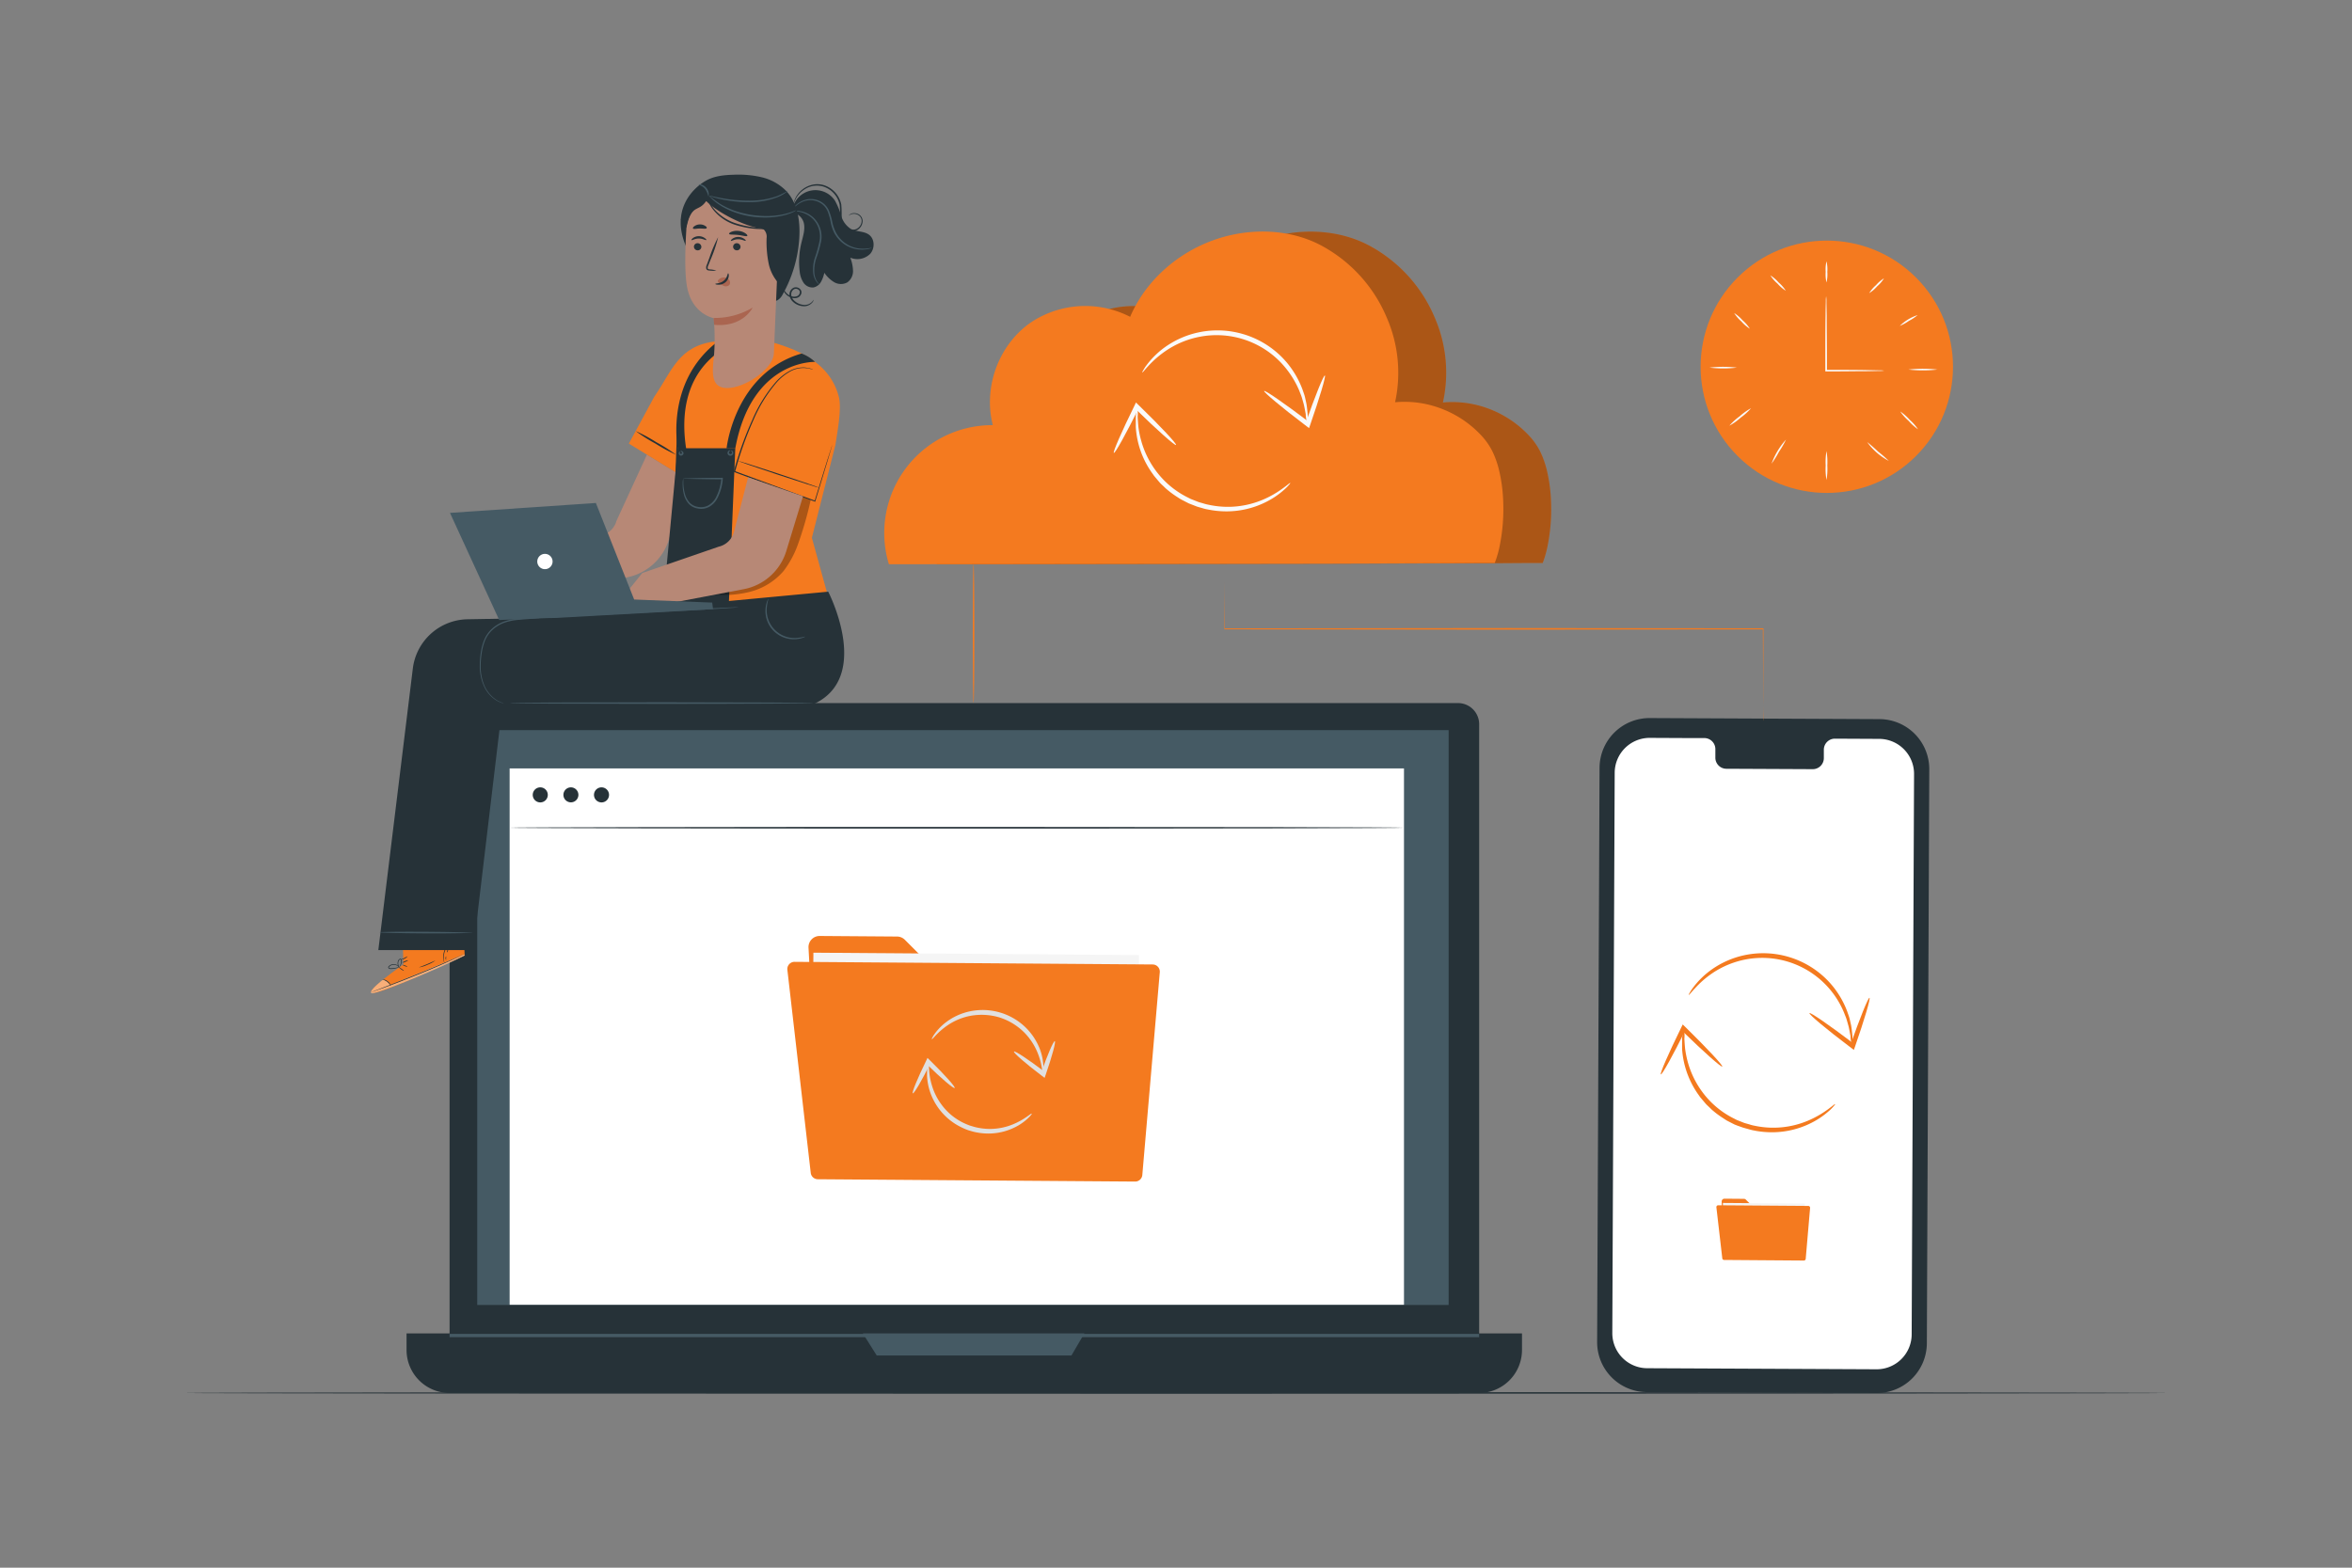 <svg xmlns="http://www.w3.org/2000/svg" viewBox="0 0 750 500"><rect x="0" y="0" width="750" height="500" fill="#808080" stroke="none"/><g id="freepik--Floor--inject-27"><path d="M691.48,444.28c0,.15-141.7.26-316.46.26s-316.5-.11-316.5-.26S200.19,444,375,444,691.48,444.14,691.48,444.28Z" style="fill:#263238"></path></g><g id="freepik--Clock--inject-27"><circle cx="582.53" cy="116.98" r="40.24" transform="translate(87.9 446.17) rotate(-45)" style="fill:#F47A1F"></circle><path d="M600.8,118.21a7,7,0,0,1-1.42.1l-3.91.08c-3.32,0-8,.08-13.17.08h-.25v-.26c0-.83,0-1.71,0-2.6,0-5.83,0-11.11.08-14.93,0-1.84.06-3.37.08-4.52a11,11,0,0,1,.1-1.66,10,10,0,0,1,.11,1.66c0,1.15.05,2.68.08,4.52,0,3.82.08,9.1.08,14.93,0,.89,0,1.77,0,2.6l-.26-.25c5.22,0,9.85,0,13.17.08l3.91.08A8.9,8.9,0,0,1,600.8,118.21Z" style="fill:#fafafa"></path><path d="M582.43,83.34a11.39,11.39,0,0,1,.26,3.38,11.33,11.33,0,0,1-.26,3.38,11,11,0,0,1-.26-3.38A11,11,0,0,1,582.43,83.34Z" style="fill:#fafafa"></path><path d="M600.76,88.77a10.65,10.65,0,0,1-2.17,2.54,11.15,11.15,0,0,1-2.54,2.18,10.87,10.87,0,0,1,2.17-2.55A11.18,11.18,0,0,1,600.76,88.77Z" style="fill:#fafafa"></path><path d="M611.49,100.49a14.67,14.67,0,0,1-2.78,1.85,14.85,14.85,0,0,1-2.92,1.61,14.6,14.6,0,0,1,5.7-3.46Z" style="fill:#fafafa"></path><path d="M617.77,117.87a41,41,0,0,1-9.22,0,41,41,0,0,1,9.22,0Z" style="fill:#fafafa"></path><path d="M553.85,117.25a36.6,36.6,0,0,1-8.71,0,36.6,36.6,0,0,1,8.71,0Z" style="fill:#fafafa"></path><path d="M558.37,130.19a18.88,18.88,0,0,1-3.29,3,18.57,18.57,0,0,1-3.62,2.58,19.83,19.83,0,0,1,3.29-3A19.31,19.31,0,0,1,558.37,130.19Z" style="fill:#fafafa"></path><path d="M569.52,140.2a30.26,30.26,0,0,1-2.24,3.88,30.78,30.78,0,0,1-2.37,3.8,23,23,0,0,1,4.61-7.68Z" style="fill:#fafafa"></path><path d="M582.43,153.1a20.19,20.19,0,0,1-.26-4.61,20.26,20.26,0,0,1,.26-4.61,21,21,0,0,1,.26,4.61A20.89,20.89,0,0,1,582.43,153.1Z" style="fill:#fafafa"></path><path d="M602.3,147a19.82,19.82,0,0,1-6.9-6,43.36,43.36,0,0,1,3.44,3A44.55,44.55,0,0,1,602.3,147Z" style="fill:#fafafa"></path><path d="M611.62,136.92a16,16,0,0,1-3-2.69,15.68,15.68,0,0,1-2.68-3,16.31,16.31,0,0,1,3.05,2.69A16.1,16.1,0,0,1,611.62,136.92Z" style="fill:#fafafa"></path><path d="M558,104.86a12.18,12.18,0,0,1-2.7-2.33,12.3,12.3,0,0,1-2.32-2.69,12.3,12.3,0,0,1,2.69,2.32A12.18,12.18,0,0,1,558,104.86Z" style="fill:#fafafa"></path><path d="M569.45,92.73a11.84,11.84,0,0,1-2.64-2.27,11.57,11.57,0,0,1-2.28-2.63,11.52,11.52,0,0,1,2.64,2.27A11.57,11.57,0,0,1,569.45,92.73Z" style="fill:#fafafa"></path></g><g id="freepik--Mobile--inject-27"><path d="M598.43,444.3,525.17,444a15.93,15.93,0,0,1-15.88-16l.77-183.14a15.94,15.94,0,0,1,16-15.84l73.26.34a15.93,15.93,0,0,1,15.88,16l-.77,183.13A15.94,15.94,0,0,1,598.43,444.3Z" style="fill:#263238"></path><path d="M599.24,235.66l-14.2-.07a3.53,3.53,0,0,0-3.46,3.58v2.57a3.53,3.53,0,0,1-3.47,3.58l-27.68-.13a3.53,3.53,0,0,1-3.44-3.61l0-2.57a3.53,3.53,0,0,0-3.44-3.61l-5,0-12.43-.06a11.16,11.16,0,0,0-11.23,11.1l-.76,178.75a11.17,11.17,0,0,0,11.13,11.19l73.1.34a11.16,11.16,0,0,0,11.23-11.1l.76-178.75A11.16,11.16,0,0,0,599.24,235.66Z" style="fill:#fff"></path><path d="M549,383.25l.72,13.28a.89.89,0,0,0,.89.85l23.9.17a.88.88,0,0,0,.9-.89l.08-10.34a.9.9,0,0,0-.9-.9h-14.7a.9.9,0,0,1-.63-.27l-2.54-2.53a.85.85,0,0,0-.62-.26l-6.2-.05A.9.9,0,0,0,549,383.25Z" style="fill:#F47A1F"></path><rect x="549.35" y="383.76" width="26.12" height="15.61" transform="translate(2.88 -4.11) rotate(0.42)" style="fill:#f5f5f5"></rect><path d="M547.32,385.05l1.88,16.29a.57.57,0,0,0,.57.51l25.45.19a.59.59,0,0,0,.58-.53l1.4-16.26a.58.58,0,0,0-.57-.63l-28.73-.21A.58.58,0,0,0,547.32,385.05Z" style="fill:#F47A1F"></path><path d="M590.53,333.21a9.81,9.81,0,0,1-.45-2.81c-.19-.89-.35-2-.66-3.23l-.57-2c-.21-.7-.53-1.4-.81-2.15a28.22,28.22,0,0,0-31.45-17,28.73,28.73,0,0,0-10.35,4.23,30.86,30.86,0,0,0-5.78,5c-.63.66-1.08,1.2-1.4,1.56s-.51.54-.56.51.06-.26.31-.69a14.36,14.36,0,0,1,1.18-1.77,26.42,26.42,0,0,1,5.62-5.49,28.29,28.29,0,0,1,10.7-4.73,28.7,28.7,0,0,1,26.54,8.12,28.6,28.6,0,0,1,6.21,9.9c.26.79.56,1.53.74,2.26s.32,1.42.47,2.07c.24,1.3.32,2.44.42,3.36A10.44,10.44,0,0,1,590.53,333.21Z" style="fill:#F47A1F"></path><path d="M577,323.12c.26-.34,6.46,3.93,13.84,9.54l.41.32-1.21.36c3-8.53,5.7-15.24,6.1-15.1s-1.66,7.08-4.63,15.62l-.35,1-.86-.65-.41-.31C582.46,328.3,576.69,323.47,577,323.12Z" style="fill:#F47A1F"></path><path d="M537,328.49a9.63,9.63,0,0,1,.11,2.77c.05.88.11,2,.23,3.19a32.05,32.05,0,0,0,.82,4.14,29,29,0,0,0,4.74,9.77A27.89,27.89,0,0,0,553,356.78l.79.41.81.32,1.62.64c.55.17,1.1.31,1.64.47a12,12,0,0,0,1.64.42,28.43,28.43,0,0,0,17-1.6,31.36,31.36,0,0,0,6.44-3.67c.71-.52,1.25-.94,1.62-1.24s.59-.41.63-.37-.11.24-.42.6a14.51,14.51,0,0,1-1.45,1.48,26,26,0,0,1-6.37,4.21,27.84,27.84,0,0,1-11,2.66,29.11,29.11,0,0,1-6.74-.57,15.44,15.44,0,0,1-1.72-.43c-.58-.16-1.16-.31-1.74-.49L554,359l-.87-.34-.83-.42-1.65-.85c-.53-.32-1-.66-1.55-1a28.23,28.23,0,0,1-2.87-2.15c-.46-.36-.85-.8-1.27-1.19s-.85-.78-1.21-1.22l-1.08-1.28-.53-.63-.47-.67A28.41,28.41,0,0,1,537,338.85a28,28,0,0,1-.62-4.32c0-1.28,0-2.39,0-3.29A9.43,9.43,0,0,1,537,328.49Z" style="fill:#F47A1F"></path><path d="M549.19,340.17c-.3.3-5.93-4.69-12.56-11.16l-.37-.37,1.24-.21c-4,8.1-7.52,14.43-7.9,14.24s2.51-6.82,6.5-14.93l.48-1,.77.75.37.36C544.35,334.36,549.49,339.86,549.19,340.17Z" style="fill:#F47A1F"></path></g><g id="freepik--Computer--inject-27"><path d="M151.11,224.24H464.93a6.74,6.74,0,0,1,6.74,6.74v195.8a14.57,14.57,0,0,1-14.57,14.57H157.93a14.57,14.57,0,0,1-14.57-14.57V232A7.75,7.75,0,0,1,151.11,224.24Z" style="fill:#263238"></path><path d="M129.63,425.29H485.33a0,0,0,0,1,0,0v5.27a13.72,13.72,0,0,1-13.72,13.72H143.36a13.72,13.72,0,0,1-13.72-13.72v-5.27A0,0,0,0,1,129.63,425.29Z" style="fill:#263238"></path><rect x="152.18" y="232.87" width="309.76" height="183.34" style="fill:#455a64"></rect><polygon points="275.15 425.29 279.56 432.31 341.67 432.31 345.77 425.29 275.15 425.29" style="fill:#455a64"></polygon><rect x="162.51" y="245.08" width="285.19" height="171.06" style="fill:#fff"></rect><path d="M174.68,253.51a2.4,2.4,0,1,1-2.39-2.39A2.4,2.4,0,0,1,174.68,253.51Z" style="fill:#263238"></path><path d="M184.44,253.51a2.39,2.39,0,1,1-2.39-2.39A2.4,2.4,0,0,1,184.44,253.51Z" style="fill:#263238"></path><path d="M194.21,253.51a2.4,2.4,0,1,1-2.39-2.39A2.4,2.4,0,0,1,194.21,253.51Z" style="fill:#263238"></path><path d="M447.7,264c0,.15-63.85.27-142.59.27s-142.6-.12-142.6-.27,63.83-.27,142.6-.27S447.7,263.83,447.7,264Z" style="fill:#263238"></path><rect x="143.36" y="425.43" width="328.3" height="1.05" style="fill:#455a64"></rect><path d="M257.81,302.18,260.68,355a3.57,3.57,0,0,0,3.53,3.37l95,.69a3.57,3.57,0,0,0,3.59-3.54l.3-41.1a3.57,3.57,0,0,0-3.56-3.59l-58.44-.05a3.61,3.61,0,0,1-2.52-1l-10.08-10.08a3.54,3.54,0,0,0-2.49-1l-24.64-.18A3.56,3.56,0,0,0,257.81,302.18Z" style="fill:#F47A1F"></path><rect x="259.15" y="304.23" width="103.82" height="62.04" transform="translate(2.46 -2.27) rotate(0.42)" style="fill:#f5f5f5"></rect><path d="M251.08,309.36l7.45,64.75a2.29,2.29,0,0,0,2.26,2l101.17.74a2.29,2.29,0,0,0,2.3-2.1l5.57-64.65a2.29,2.29,0,0,0-2.27-2.49l-114.19-.84A2.29,2.29,0,0,0,251.08,309.36Z" style="fill:#F47A1F"></path><path d="M332.58,342.26c-.32,0-.15-2.83-1.87-6.86a19.85,19.85,0,0,0-4.23-6.23,19.57,19.57,0,0,0-7.84-4.69,19.89,19.89,0,0,0-9.13-.5,19.42,19.42,0,0,0-7,2.8c-3.65,2.4-5.15,4.83-5.37,4.65-.07-.05.19-.71.93-1.74a17.53,17.53,0,0,1,3.81-3.82,19.1,19.1,0,0,1,7.34-3.3,19.65,19.65,0,0,1,18.29,5.59,19.57,19.57,0,0,1,4.23,6.84,18,18,0,0,1,1,5.29C332.75,341.57,332.68,342.26,332.58,342.26Z" style="fill:#e0e0e0"></path><path d="M323.33,335.39c.26-.34,4.55,2.48,9.57,6.3l.28.21-1.21.37c2-5.81,4-10.35,4.39-10.21s-.89,4.9-2.91,10.72l-.35,1-.86-.65-.28-.22C326.93,339.11,323.07,335.73,323.33,335.39Z" style="fill:#e0e0e0"></path><path d="M296.08,339.05c.32,0-.19,2.75,1,6.83a19.72,19.72,0,0,0,3.25,6.56,18.88,18.88,0,0,0,6.84,5.66,22.49,22.49,0,0,0,2.16.91c.74.21,1.47.46,2.2.6a19.59,19.59,0,0,0,4.3.45A19.32,19.32,0,0,0,323,358.6a22.36,22.36,0,0,0,4.4-2.41c1-.68,1.5-1.11,1.59-1s-.31.64-1.21,1.49a17,17,0,0,1-4.33,2.95,18.92,18.92,0,0,1-7.58,1.89,19.66,19.66,0,0,1-4.65-.39c-.79-.14-1.58-.4-2.39-.63a19.8,19.8,0,0,1-2.35-1A19.45,19.45,0,0,1,296,346.15a18.65,18.65,0,0,1-.39-3c0-.88,0-1.64.06-2.25C295.82,339.69,296,339,296.08,339.05Z" style="fill:#e0e0e0"></path><path d="M304.42,347c-.31.31-4.21-3-8.74-7.43l-.25-.24,1.25-.22c-2.74,5.52-5.23,9.78-5.61,9.6s1.49-4.76,4.21-10.29l.47-1,.77.75.26.25C301.3,342.86,304.72,346.69,304.42,347Z" style="fill:#e0e0e0"></path></g><g id="freepik--Character--inject-27"><path d="M218.17,156.85,213.32,172a17.53,17.53,0,0,1-13.61,12.19l-32.38,6.08-8.81-.28,8.81-10.91,24.34-8.3a6.52,6.52,0,0,0,4.91-4.66l9.7-21.09,12.27,7.53Z" style="fill:#b78876"></path><path d="M265.92,142c-.45,2.35-7.3,19.44-7.3,19.44s-26.66-9-26.31-10.36c.29-1.07,5.41-18.19,11.55-27.67A13.87,13.87,0,0,1,254.53,117c1.21-.08,3.81,1.17,4.52,1.57C264.66,121.72,269.43,123.84,265.92,142Z" style="fill:#455a64"></path><path d="M228.3,108.87c-12.06,1.35-14,9.54-19.64,17.61l-8.13,15,14.95,9.17-.52,23-7.12,22,56.25-5.29-5.2-18.84,7.5-29.58c.57-4,2.12-11.53,1.07-15.49-3.28-12.4-16.16-16-25-18.32-1.83-.48-10.65-.45-12.18-.07" style="fill:#F47A1F"></path><path d="M265.43,141.76a2.48,2.48,0,0,0-.12.32c-.08.23-.18.55-.31.95l-1.16,3.63c-1,3.16-2.39,7.67-4.09,13.14l.19-.09-25-9.24-.62-.26.1.21A111.2,111.2,0,0,1,240.24,134a46.59,46.59,0,0,1,7.45-12.07,16.4,16.4,0,0,1,4.21-3.41,8.72,8.72,0,0,1,3.89-1.15,5.31,5.31,0,0,1,.79,0l.7.07c.21,0,.41,0,.59.07l.48.13.66.17.23,0a.61.61,0,0,0-.22-.08l-.65-.21-.48-.14a4.77,4.77,0,0,0-.6-.09l-.7-.09a5.47,5.47,0,0,0-.81,0,8.82,8.82,0,0,0-4,1.12,16.5,16.5,0,0,0-4.3,3.41,46.11,46.11,0,0,0-7.55,12.1A108.12,108.12,0,0,0,234,150.33l0,.15.14.06.63.26c9.38,3.51,18.08,6.63,25.07,9.18l.14.05,0-.14,4-13.19c.46-1.56.83-2.79,1.08-3.65q.18-.6.27-1A1.76,1.76,0,0,0,265.43,141.76Z" style="fill:#263238"></path><path d="M235.34,147c0,.09,5.75,2.09,12.92,4.46s13,4.22,13,4.12-5.75-2.09-12.91-4.46S235.37,146.92,235.34,147Z" style="fill:#263238"></path><polygon points="232.31 194.97 234.47 142.96 216.12 142.96 210.95 197.76 232.31 194.97" style="fill:#263238"></polygon><g style="opacity:0.3"><path d="M258.53,159.39a114.38,114.38,0,0,1-4.16,14.43,31.51,31.51,0,0,1-4.54,8.34,21.08,21.08,0,0,1-10.91,6.65,34.49,34.49,0,0,1-12.89.63l21.42-12.1,5.7-19.79Z"></path></g><path d="M256.07,158.28l-5.28,17.28a17.64,17.64,0,0,1-13.61,12.35l-32.39,6.15-8.81-.29,8.81-11,24.35-8.4a6.58,6.58,0,0,0,4.91-4.73l4.51-17.39Z" style="fill:#b78876"></path><path d="M215,173.05a9.49,9.49,0,0,0,.16-1.63c.05-1.15.12-2.65.21-4.47.16-3.77.35-9,.53-14.73s.3-11,.37-14.74c0-1.82,0-3.32,0-4.47a11.05,11.05,0,0,0,0-1.64,9,9,0,0,0-.15,1.63c-.06,1.15-.13,2.65-.22,4.46-.16,3.77-.35,9-.53,14.74s-.3,11-.37,14.74c0,1.82,0,3.33-.05,4.47A11.05,11.05,0,0,0,215,173.05Z" style="fill:#263238"></path><path d="M202.72,137.49a54.41,54.41,0,0,0,6.31,4,53.07,53.07,0,0,0,6.58,3.56,54.41,54.41,0,0,0-6.31-4A53.07,53.07,0,0,0,202.72,137.49Z" style="fill:#263238"></path><path d="M128.61,307.61l-.2-9.9,19-6.74.78,13.78-1.06.51c-4.77,2.25-24.39,11.12-28.05,11.45C115,317.09,128.61,307.61,128.61,307.61Z" style="fill:#F47A1F"></path><g style="opacity:0.4"><path d="M122.05,312.5s-4.64,3.66-3.63,4.26,21.17-7.61,29.75-12l-.19-.39-23.44,9.78S123.1,312.13,122.05,312.5Z" style="fill:#fff"></path></g><path d="M148.26,304.24l-.29.16-.85.4L144,306.25c-2.67,1.2-6.38,2.81-10.52,4.5s-7.92,3.14-10.67,4.15l-3.27,1.17-.89.3a1.37,1.37,0,0,1-.32.09l.3-.13.88-.35,3.24-1.24c2.73-1.05,6.5-2.52,10.64-4.2s7.86-3.28,10.55-4.44l3.18-1.38.87-.37A1.32,1.32,0,0,1,148.26,304.24Z" style="fill:#263238"></path><path d="M124.66,314.41a8.26,8.26,0,0,0-1.23-1.29,7.43,7.43,0,0,0-1.59-.78,2.57,2.57,0,0,1,1.73.6A2.53,2.53,0,0,1,124.66,314.41Z" style="fill:#263238"></path><path d="M128.79,309.65c0,.05-.41-.15-.83-.45s-.74-.59-.7-.64.41.15.83.45S128.83,309.59,128.79,309.65Z" style="fill:#263238"></path><path d="M129.92,308.31c0,.06-.38,0-.8-.16s-.73-.32-.71-.38.38,0,.79.16S129.94,308.25,129.92,308.31Z" style="fill:#263238"></path><path d="M130.14,306.27c0,.06-.36.28-.87.5a2.2,2.2,0,0,1-1,.27,2.61,2.61,0,0,1,.88-.49A2.31,2.31,0,0,1,130.14,306.27Z" style="fill:#263238"></path><path d="M130,305s-.32.43-.9.72A1.94,1.94,0,0,1,128,306c0-.07.46-.22,1-.5A7,7,0,0,1,130,305Z" style="fill:#263238"></path><path d="M127.57,308.35a3.81,3.81,0,0,1-1.14.45,7.18,7.18,0,0,1-1.32.23,3.65,3.65,0,0,1-.81,0,.68.68,0,0,1-.42-.24.49.49,0,0,1,0-.53,2.24,2.24,0,0,1,2.82-.43,2.19,2.19,0,0,1,.68.6.74.74,0,0,1,.15.3,3.32,3.32,0,0,0-.91-.76,2.25,2.25,0,0,0-1.23-.24,1.93,1.93,0,0,0-1.31.65c-.13.2,0,.39.28.42a3.76,3.76,0,0,0,.75,0,9.92,9.92,0,0,0,1.29-.17C127.12,308.49,127.55,308.31,127.57,308.35Z" style="fill:#263238"></path><path d="M127.3,308.53a1.25,1.25,0,0,1-.46-.74,2,2,0,0,1,0-1,1.21,1.21,0,0,1,.71-1,.5.5,0,0,1,.56.38,1.31,1.31,0,0,1,0,.59,3.74,3.74,0,0,1-.25.9,1.74,1.74,0,0,1-.47.73s.15-.3.31-.78a4,4,0,0,0,.2-.88c.06-.3,0-.78-.31-.71s-.47.49-.56.78a2.15,2.15,0,0,0,0,.87A4,4,0,0,0,127.3,308.53Z" style="fill:#263238"></path><path d="M145.93,299.55s-.53.16-1.29.58a6.21,6.21,0,0,0-2.37,2.33,6.13,6.13,0,0,0-.75,3.24c0,.87.22,1.39.18,1.4s-.07-.12-.15-.36a5.31,5.31,0,0,1-.19-1,5.76,5.76,0,0,1,3.21-5.72,5,5,0,0,1,1-.38A1.2,1.2,0,0,1,145.93,299.55Z" style="fill:#263238"></path><path d="M141.11,293a63.57,63.57,0,0,1,3,7.22,35.38,35.38,0,0,1-1.63-3.57A32.64,32.64,0,0,1,141.11,293Z" style="fill:#263238"></path><path d="M138.79,306.39a10.7,10.7,0,0,1-2.48,1.31,10.54,10.54,0,0,1-2.67.84c0-.06,1.17-.46,2.58-1.05S138.75,306.33,138.79,306.39Z" style="fill:#263238"></path><path d="M142.25,305c.06,0,0,.28,0,.59s0,.58,0,.6-.2-.24-.19-.6S142.19,305,142.25,305Z" style="fill:#263238"></path><path d="M142.89,302.82c.06,0,0,.26-.09.52s-.24.45-.3.42,0-.25.09-.51S142.83,302.8,142.89,302.82Z" style="fill:#263238"></path><path d="M144.46,301.32c0,.07-.23.16-.45.36s-.35.41-.42.39,0-.33.27-.57S144.45,301.26,144.46,301.32Z" style="fill:#263238"></path><path d="M145.64,300.43c.05.05,0,.18-.14.3s-.26.17-.31.12,0-.18.15-.29S145.6,300.38,145.64,300.43Z" style="fill:#263238"></path><path d="M204.79,196.51l-55.73,1a17.89,17.89,0,0,0-17.42,15.71l-11,89.8h30.26l9.24-77.57H204Z" style="fill:#263238"></path><path d="M121,297.35c0,.14,6.63.3,14.81.35s14.67-.15,14.81-.17c.94-.09-6.63-.3-14.81-.35S121,297.21,121,297.35Z" style="fill:#455a64"></path><path d="M257.1,225.49c22.24-7.36,7-36.78,7-36.78l-97.22,9.14a14.07,14.07,0,0,0-14.16,14.07h0A14.06,14.06,0,0,0,166.78,226l90.32-.49" style="fill:#263238"></path><polygon points="227.38 194.29 227.1 192.19 202.22 191.21 190.01 160.42 143.49 163.58 159.19 197.76 227.38 194.29" style="fill:#455a64"></polygon><path d="M171.7,180.39a2.44,2.44,0,1,0,.76-3.36A2.44,2.44,0,0,0,171.7,180.39Z" style="fill:#fff"></path><path d="M235.44,193.68a.9.9,0,0,0-.28,0l-.82,0-3.13.13-11.52.54-38,2c-1.85.08-3.69.24-5.49.26s-3.6.1-5.35.2-3.47.22-5.15.39a19.53,19.53,0,0,0-4.9,1,11.62,11.62,0,0,0-4.07,2.47,10.13,10.13,0,0,0-2.47,3.75,18.27,18.27,0,0,0-1,4.06,27,27,0,0,0-.27,3.84,15.51,15.51,0,0,0,1.3,6.45,10.52,10.52,0,0,0,3,3.93,8.38,8.38,0,0,0,2.77,1.49c.7.2.71.14,0-.1a8.78,8.78,0,0,1-2.68-1.54,10.7,10.7,0,0,1-2.91-3.89,15.41,15.41,0,0,1-1.19-6.35,26.54,26.54,0,0,1,.3-3.78,17.7,17.7,0,0,1,1-4,9.93,9.93,0,0,1,2.39-3.58,11.46,11.46,0,0,1,3.93-2.36,18.92,18.92,0,0,1,4.78-.91c1.68-.16,3.39-.28,5.14-.38s3.52-.17,5.33-.19,3.64-.18,5.5-.26l38-2.12,11.52-.7,3.13-.22.81-.06Z" style="fill:#455a64"></path><path d="M231.69,143s2.48-24,23.92-30.25a13,13,0,0,1,4.29,2.68s-20.2-.84-25.43,27.57Z" style="fill:#263238"></path><path d="M216.29,144.16s-4.93-22.19,13-35.56a12.9,12.9,0,0,1,5,1S214,115.85,219,144.29Z" style="fill:#263238"></path><path d="M253,65.59A7.46,7.46,0,0,1,266.25,64a22.55,22.55,0,0,1,2,4.87A7.42,7.42,0,0,0,271.3,73c1.81,1,4.18.64,5.83,1.88,1.83,1.37,1.88,4.39.34,6.09a5.8,5.8,0,0,1-6.33,1.21,12.7,12.7,0,0,1,.87,4.19,4.39,4.39,0,0,1-1.83,3.7A4.28,4.28,0,0,1,266,90a10.07,10.07,0,0,1-3.14-3,10.44,10.44,0,0,1-1.06,2.89,3.6,3.6,0,0,1-2.4,1.79,3.47,3.47,0,0,1-3.22-1.59A7.93,7.93,0,0,1,255,86.55a25.58,25.58,0,0,1,.6-9.3c.47-1.94,1.14-3.93.77-5.9s-2.31-3.81-4.22-3.22" style="fill:#263238"></path><path d="M278.08,79s-.1.07-.32.15a6.64,6.64,0,0,1-1,.29,10,10,0,0,1-3.77,0,9.83,9.83,0,0,1-5-2.56,10.09,10.09,0,0,1-2-2.68,13.22,13.22,0,0,1-1.11-3.39,19.42,19.42,0,0,0-.94-3.34,5.63,5.63,0,0,0-1.9-2.45,6.21,6.21,0,0,0-5.1-1,7.47,7.47,0,0,0-3.19,1.73c-.65.58-.93,1-1,1a1.09,1.09,0,0,1,.18-.31,5.42,5.42,0,0,1,.65-.8,7.28,7.28,0,0,1,3.24-1.93,6.49,6.49,0,0,1,5.47.95,6,6,0,0,1,2.09,2.64,18.74,18.74,0,0,1,1,3.43A13.35,13.35,0,0,0,266.48,74a9.63,9.63,0,0,0,1.88,2.57,9.5,9.5,0,0,0,4.71,2.53,10.38,10.38,0,0,0,3.67.12C277.6,79.12,278.07,79,278.08,79Z" style="fill:#455a64"></path><path d="M261.3,90.76s-.1,0-.25-.16a3.36,3.36,0,0,1-.61-.63,5.85,5.85,0,0,1-1.13-3,11.75,11.75,0,0,1,.53-4.73,41.33,41.33,0,0,0,1.52-5.52,8.12,8.12,0,0,0-1-5.39A7.81,7.81,0,0,0,257,68.26a8.56,8.56,0,0,0-3-.84,8.45,8.45,0,0,1-1.15-.08,3.22,3.22,0,0,1,1.17-.12,7.84,7.84,0,0,1,3.13.71,8,8,0,0,1,3.58,3.14,8.44,8.44,0,0,1,1.14,5.71,36.53,36.53,0,0,1-1.57,5.59,12.08,12.08,0,0,0-.63,4.55,6,6,0,0,0,.93,2.93C261,90.46,261.34,90.73,261.3,90.76Z" style="fill:#455a64"></path><path d="M218.81,78.71c-5-11.54,1.85-18.57,6.31-21.09,2.65-1.5,5.8-1.81,8.85-1.89a32.84,32.84,0,0,1,9,.82,16.1,16.1,0,0,1,7.76,4.38c3.65,3.91,4.48,9.69,4.14,15a41.82,41.82,0,0,1-5.31,18A4.43,4.43,0,0,1,248,95.71a1.64,1.64,0,0,1-2.16-.39" style="fill:#263238"></path><path d="M245.72,65.24a3.25,3.25,0,0,1,2.91,3.3h0l-1.85,44c-.07,5.2-9.49,11.34-15.05,11.22h0c-5.61-.12-4.43-6.09-4-11a73.74,73.74,0,0,0-.14-11.3S220.45,100.23,219,91c-.73-4.6-.5-12.15-.11-18.32a9.78,9.78,0,0,1,10.79-9.11Z" style="fill:#b78876"></path><path d="M221.28,78.64a1.18,1.18,0,0,0,1.14,1.2,1.14,1.14,0,0,0,1.23-1.07,1.19,1.19,0,0,0-1.15-1.2A1.14,1.14,0,0,0,221.28,78.64Z" style="fill:#263238"></path><path d="M220.51,76.58c.15.15,1.05-.51,2.33-.51s2.21.64,2.35.49-.08-.35-.49-.65a3.26,3.26,0,0,0-1.89-.58,3.12,3.12,0,0,0-1.85.6C220.57,76.23,220.44,76.51,220.51,76.58Z" style="fill:#263238"></path><path d="M233.77,78.64a1.18,1.18,0,0,0,1.14,1.2,1.14,1.14,0,0,0,1.23-1.07,1.19,1.19,0,0,0-1.15-1.2A1.14,1.14,0,0,0,233.77,78.64Z" style="fill:#263238"></path><path d="M233.07,76.82c.15.15,1.05-.51,2.32-.51s2.22.64,2.36.48-.08-.34-.49-.64a3.21,3.21,0,0,0-1.89-.58,3.12,3.12,0,0,0-1.85.6C233.13,76.47,233,76.75,233.07,76.82Z" style="fill:#263238"></path><path d="M228.43,86.29a8.45,8.45,0,0,0-2.07-.37c-.33,0-.64-.1-.69-.33a1.62,1.62,0,0,1,.22-1q.45-1.18,1-2.49A43.22,43.22,0,0,0,229,75.65a41.24,41.24,0,0,0-2.69,6.3c-.32.88-.63,1.71-.92,2.5a1.83,1.83,0,0,0-.17,1.28.83.83,0,0,0,.53.48,2.51,2.51,0,0,0,.56.08A8.31,8.31,0,0,0,228.43,86.29Z" style="fill:#263238"></path><path d="M227.55,101.41A23.56,23.56,0,0,0,240,98.1s-3,6.36-12.28,5.49Z" style="fill:#aa6550"></path><path d="M229,89.37a2.33,2.33,0,0,1,2.07-.86,2.12,2.12,0,0,1,1.45.78,1.37,1.37,0,0,1,.1,1.53,1.57,1.57,0,0,1-1.68.42,4.8,4.8,0,0,1-1.63-1,1.27,1.27,0,0,1-.36-.37.42.42,0,0,1,0-.48" style="fill:#aa6550"></path><path d="M232.19,87.17c-.21,0-.21,1.38-1.4,2.36s-2.66.83-2.67,1,.33.27.95.28a3.41,3.41,0,0,0,2.24-.77,3,3,0,0,0,1.08-2C232.44,87.51,232.29,87.17,232.19,87.17Z" style="fill:#263238"></path><path d="M232.49,74.58c.13.35,1.41.18,2.9.36s2.72.59,2.91.28c.09-.15-.12-.48-.61-.81a4.75,4.75,0,0,0-2.15-.76,4.85,4.85,0,0,0-2.27.27C232.72,74.14,232.44,74.41,232.49,74.58Z" style="fill:#263238"></path><path d="M221,72.88c.23.29,1.11,0,2.16,0s2,.19,2.16-.11-.05-.44-.44-.72a3,3,0,0,0-1.76-.47,3,3,0,0,0-1.72.58C221,72.44,220.88,72.74,221,72.88Z" style="fill:#263238"></path><path d="M218.87,72.65c1.62-7.89,3.82-4.77,6.31-8.54,3.6,3.65,11.89,7.85,16.95,8.68a3.27,3.27,0,0,1,1.48.47,3.2,3.2,0,0,1,.84,2.68,34.88,34.88,0,0,0,.67,8.17,13.37,13.37,0,0,0,4,7.06c3-6.43,3.36-13.92,2-20.91-.56-2.85-1.5-5.84-3.78-7.66a12.69,12.69,0,0,0-5.78-2.19c-5.06-.93-10.41-1.16-15.22.65s-8.56,4-9.21,9.13" style="fill:#263238"></path><path d="M253.86,67.11a5.29,5.29,0,0,1-1,.56,8.21,8.21,0,0,1-1.28.52l-.82.28-.94.24a24.33,24.33,0,0,1-4.74.65A30.69,30.69,0,0,1,239.2,69a30.24,30.24,0,0,1-5.64-1.54,22,22,0,0,1-2.33-1.07l-1-.54-.9-.58a14.26,14.26,0,0,1-1.48-1.09l-.58-.48-.45-.45a4.78,4.78,0,0,1-.78-.88,43.46,43.46,0,0,0,3.49,2.59l.9.54,1,.51a24.8,24.8,0,0,0,2.3,1,31.47,31.47,0,0,0,5.56,1.48,33.34,33.34,0,0,0,5.74.41,26.07,26.07,0,0,0,4.66-.53C252.32,67.8,253.81,67,253.86,67.11Z" style="fill:#455a64"></path><path d="M251.24,60.87a3.71,3.71,0,0,1-.8.65,6.42,6.42,0,0,1-1,.64l-.67.36-.78.34a24.34,24.34,0,0,1-9.09,1.62,40.81,40.81,0,0,1-9.19-1,25.66,25.66,0,0,1-2.7-.73,3.82,3.82,0,0,1-1-.37c0-.08,1.43.31,3.74.74a47.76,47.76,0,0,0,9.1.87,26.31,26.31,0,0,0,9-1.45A35.11,35.11,0,0,0,251.24,60.87Z" style="fill:#455a64"></path><path d="M222.79,58.86c0-.06.32-.12.81,0a3.27,3.27,0,0,1,1.65,1.08,3.35,3.35,0,0,1,.76,1.83c0,.51-.09.81-.16.8a6.38,6.38,0,0,0-1-2.29C224,59.18,222.76,59,222.79,58.86Z" style="fill:#455a64"></path><path d="M270.61,68.83a1.06,1.06,0,0,1,.28-.33A2,2,0,0,1,272,68a2.9,2.9,0,0,1,1.93.43,2.48,2.48,0,0,1,1.12,2.35,3.4,3.4,0,0,1-1.77,2.63,3.52,3.52,0,0,1-3.6-.38,4,4,0,0,1-1.33-1.54,5.45,5.45,0,0,1-.49-2,36.52,36.52,0,0,0-.11-4.19,7.79,7.79,0,0,0-4.94-5.71,7.1,7.1,0,0,0-6.2.77,8.07,8.07,0,0,0-2.93,3.21c-.46.95-.56,1.53-.61,1.52a1.28,1.28,0,0,1,.05-.43,5.26,5.26,0,0,1,.38-1.17,8,8,0,0,1,5.84-4.63,7.12,7.12,0,0,1,3.63.28,8.2,8.2,0,0,1,5.29,6.07,34.37,34.37,0,0,1,.11,4.25,4.92,4.92,0,0,0,.43,1.85A3.71,3.71,0,0,0,270,72.64a3.1,3.1,0,0,0,3.13.38,3,3,0,0,0,1.61-2.28,2.14,2.14,0,0,0-.92-2.06,2.73,2.73,0,0,0-1.75-.48A2.6,2.6,0,0,0,270.61,68.83Z" style="fill:#263238"></path><path d="M246.3,73a3.67,3.67,0,0,1-1,.07c-.62,0-1.52,0-2.63,0a28.23,28.23,0,0,1-8.57-1.48,14.85,14.85,0,0,1-7-5.12,9.93,9.93,0,0,1-1.25-2.34,2.89,2.89,0,0,1-.23-.94,19.56,19.56,0,0,0,1.77,3.06,15.42,15.42,0,0,0,6.88,4.85,31.75,31.75,0,0,0,8.41,1.6A31.65,31.65,0,0,1,246.3,73Z" style="fill:#263238"></path><path d="M259.44,95.62a1.61,1.61,0,0,1-.44.88,3.41,3.41,0,0,1-2.4,1.17,5.24,5.24,0,0,1-3.71-1.4,3.33,3.33,0,0,1-1.13-2.15A2.35,2.35,0,0,1,253,91.8a1.87,1.87,0,0,1,2.46.87,1.56,1.56,0,0,1-.1,1.34,2,2,0,0,1-.91.88,2.94,2.94,0,0,1-2.2,0,4,4,0,0,1-1.59-1,4.14,4.14,0,0,1-1.17-2.4,2,2,0,0,1,.05-1c.05,0,0,.35.15.94a4.24,4.24,0,0,0,1.23,2.17,3.64,3.64,0,0,0,1.47.87,2.52,2.52,0,0,0,1.85-.05,1.36,1.36,0,0,0,.75-1.6,1.37,1.37,0,0,0-1.76-.59,1.88,1.88,0,0,0-.92,1.82,2.92,2.92,0,0,0,.95,1.83,5,5,0,0,0,3.37,1.38,3.31,3.31,0,0,0,2.26-.94C259.27,95.93,259.4,95.6,259.44,95.62Z" style="fill:#263238"></path><path d="M216.87,144c0,.06-.08.2-.06.42s.19.42.46.31.25-.36.09-.54-.32-.19-.34-.26.21-.23.57,0a.76.76,0,0,1,.37.59.77.77,0,0,1-.49.73.76.76,0,0,1-.86-.17.72.72,0,0,1-.16-.67C216.56,144,216.86,143.94,216.87,144Z" style="fill:#455a64"></path><path d="M232.87,143.69c0,.08-.21.14-.34.41a.48.48,0,1,0,.86.1c-.07-.29-.27-.4-.25-.48s.36-.08.59.34a.93.93,0,0,1,0,.82.91.91,0,0,1-.92.46.87.87,0,0,1-.6-1.45C232.55,143.53,232.89,143.63,232.87,143.69Z" style="fill:#455a64"></path><path d="M217.9,152.59s0,.53,0,1.48a14.14,14.14,0,0,0,.65,3.92,7,7,0,0,0,1.35,2.31,4.61,4.61,0,0,0,2.66,1.36,4.87,4.87,0,0,0,3.27-.45,6.27,6.27,0,0,0,2.48-2.59,16,16,0,0,0,1.7-6l.25.26c-3.58,0-6.64-.07-8.84-.12l-2.59-.07a6.8,6.8,0,0,1-1-.06,4.34,4.34,0,0,1,.86-.06l2.54-.07c2.19-.05,5.32-.1,9-.11h.26l0,.26a15.75,15.75,0,0,1-1.74,6.26,6.71,6.71,0,0,1-2.69,2.79,5.41,5.41,0,0,1-3.59.48,5,5,0,0,1-2.89-1.55,7.24,7.24,0,0,1-1.39-2.49,13,13,0,0,1-.5-4A4.73,4.73,0,0,1,217.9,152.59Z" style="fill:#455a64"></path><path d="M256.84,203a2.21,2.21,0,0,1-.77.39,8.18,8.18,0,0,1-2.31.47,9,9,0,0,1-9.63-9.88,8,8,0,0,1,.53-2.29c.21-.52.37-.78.4-.76a15.72,15.72,0,0,0-.56,3.07,8.9,8.9,0,0,0,9.25,9.49A16.28,16.28,0,0,0,256.84,203Z" style="fill:#455a64"></path><path d="M162.5,224.24c0-.14,21.7-.26,48.45-.26s48.45.12,48.45.26-21.69.26-48.45.26S162.5,224.39,162.5,224.24Z" style="fill:#455a64"></path></g><g id="freepik--Cloud--inject-27"><path d="M492,179.55s-.3,0-.91,0l-2.75,0-10.69.07-40.11.14-138.41.21h-.38l-.1-.36a34.39,34.39,0,0,1,33.93-44l-.51.66A29.25,29.25,0,0,1,331,127c.43-10.69,6.51-21,15.85-25.81a31.34,31.34,0,0,1,29.33.15l-.72.26c5-12.14,15.47-20.94,26.86-25s24.1-3.61,34.06,1.6a46.48,46.48,0,0,1,21.08,23A44,44,0,0,1,460,128.86l-.39-.44a33,33,0,0,1,16,2.29,33.66,33.66,0,0,1,11.88,8.15,21.35,21.35,0,0,1,3.75,5.37,30.74,30.74,0,0,1,2,5.7,50.74,50.74,0,0,1,1.36,10.41,59.21,59.21,0,0,1-1.24,14.4,34.07,34.07,0,0,1-1,3.63c-.28.8-.43,1.18-.43,1.18" style="fill:#F47A1F"></path><g style="opacity:0.3"><path d="M492,179.55s-.3,0-.91,0l-2.75,0-10.69.07-40.11.14-138.41.21h-.38l-.1-.36a34.39,34.39,0,0,1,33.93-44l-.51.66A29.25,29.25,0,0,1,331,127c.43-10.69,6.51-21,15.85-25.81a31.34,31.34,0,0,1,29.33.15l-.72.26c5-12.14,15.47-20.94,26.86-25s24.1-3.61,34.06,1.6a46.48,46.48,0,0,1,21.08,23A44,44,0,0,1,460,128.86l-.39-.44a33,33,0,0,1,16,2.29,33.66,33.66,0,0,1,11.88,8.15,21.35,21.35,0,0,1,3.75,5.37,30.74,30.74,0,0,1,2,5.7,50.74,50.74,0,0,1,1.36,10.41,59.21,59.21,0,0,1-1.24,14.4,34.07,34.07,0,0,1-1,3.63c-.28.8-.43,1.18-.43,1.18"></path></g><path d="M476.7,179.55s-.3,0-.92,0l-2.74,0-10.7.07-40.1.14-138.42.21h-.37l-.11-.36a34.39,34.39,0,0,1,33.94-44l-.51.66a29,29,0,0,1-1.07-9.3c.42-10.69,6.51-21,15.85-25.81a31.32,31.32,0,0,1,29.32.15l-.71.26c5-12.14,15.47-20.94,26.86-25s24.09-3.61,34.05,1.6a46.43,46.43,0,0,1,21.08,23,44,44,0,0,1,2.6,27.61l-.39-.44a32.9,32.9,0,0,1,16,2.29,33.61,33.61,0,0,1,11.89,8.15,21.31,21.31,0,0,1,3.74,5.37,30.08,30.08,0,0,1,2,5.7,50.74,50.74,0,0,1,1.36,10.41,59.12,59.12,0,0,1-1.25,14.4,32.22,32.22,0,0,1-1,3.63c-.28.8-.43,1.18-.43,1.18" style="fill:#F47A1F"></path><path d="M416.82,134.89a10,10,0,0,1-.45-2.84c-.19-.9-.35-2-.67-3.27l-.57-2c-.22-.7-.54-1.41-.82-2.17a29.68,29.68,0,0,0-6.29-9.4,28.41,28.41,0,0,0-25.5-7.79,28.83,28.83,0,0,0-10.46,4.27,32.07,32.07,0,0,0-5.85,5c-.63.67-1.09,1.22-1.41,1.59s-.52.54-.56.51.06-.27.31-.69a13.47,13.47,0,0,1,1.19-1.8,26.83,26.83,0,0,1,5.69-5.54A28.65,28.65,0,0,1,382.24,106a29,29,0,0,1,26.81,8.2,29.18,29.18,0,0,1,6.28,10c.26.8.57,1.55.75,2.28s.32,1.44.47,2.09c.25,1.32.32,2.47.42,3.4A10.47,10.47,0,0,1,416.82,134.89Z" style="fill:#fafafa"></path><path d="M403.1,124.7c.26-.35,6.52,4,14,9.65l.42.31-1.21.37c3-8.62,5.76-15.41,6.16-15.27s-1.69,7.15-4.69,15.78l-.35,1-.86-.65-.41-.32C408.67,129.92,402.84,125,403.1,124.7Z" style="fill:#fafafa"></path><path d="M362.67,130.13a10,10,0,0,1,.1,2.79c.05.89.12,2,.24,3.23a29.85,29.85,0,0,0,.83,4.18,29.14,29.14,0,0,0,4.79,9.88,28.16,28.16,0,0,0,10.27,8.52l.79.4.83.33,1.63.64c.55.18,1.11.32,1.66.49a14.2,14.2,0,0,0,1.65.41,29.14,29.14,0,0,0,6.46.65,28.72,28.72,0,0,0,10.74-2.26,31.64,31.64,0,0,0,6.51-3.72c.72-.52,1.27-.95,1.64-1.25s.59-.41.63-.38-.1.25-.42.61a13.1,13.1,0,0,1-1.47,1.49,26.26,26.26,0,0,1-6.43,4.25A28.06,28.06,0,0,1,392,163.08a29.18,29.18,0,0,1-6.81-.58,13.35,13.35,0,0,1-1.74-.42c-.58-.17-1.18-.32-1.76-.51l-1.73-.67-.87-.34-.84-.43-1.67-.86c-.54-.32-1.05-.67-1.57-1a30,30,0,0,1-2.9-2.17c-.46-.37-.86-.81-1.29-1.2s-.85-.79-1.21-1.23l-1.1-1.3-.53-.64-.47-.67a28.3,28.3,0,0,1-5.33-14.83c0-1.3,0-2.42,0-3.33A9.54,9.54,0,0,1,362.67,130.13Z" style="fill:#fafafa"></path><path d="M375,141.92c-.3.31-6-4.74-12.69-11.28l-.38-.37,1.25-.21c-4.06,8.18-7.6,14.59-8,14.4s2.54-6.89,6.58-15.09l.47-1,.77.75.38.37C370.14,136.06,375.34,141.61,375,141.92Z" style="fill:#fafafa"></path><path d="M562.26,230s0-.17,0-.51l0-1.5c0-1.35,0-3.3-.05-5.81,0-5.08,0-12.44-.08-21.61l.18.17-81.39.09-90.34-.11h-.15v-.15c0-6.47.05-11.58.07-15.1,0-1.74,0-3.08,0-4,0-.44,0-.78,0-1a1.35,1.35,0,0,1,0-.35s0,.12,0,.35,0,.59,0,1c0,.93,0,2.27,0,4,0,3.52,0,8.63.07,15.1l-.15-.15,90.34-.11,81.39.08h.18v.18c0,9.17-.07,16.53-.08,21.61,0,2.51,0,4.46-.05,5.81,0,.65,0,1.14,0,1.5A4.9,4.9,0,0,1,562.26,230Z" style="fill:#F47A1F"></path><path d="M310.45,224.24c-.14,0-.26-9.92-.26-22.16s.12-22.16.26-22.16.26,9.92.26,22.16S310.59,224.24,310.45,224.24Z" style="fill:#F47A1F"></path></g></svg>